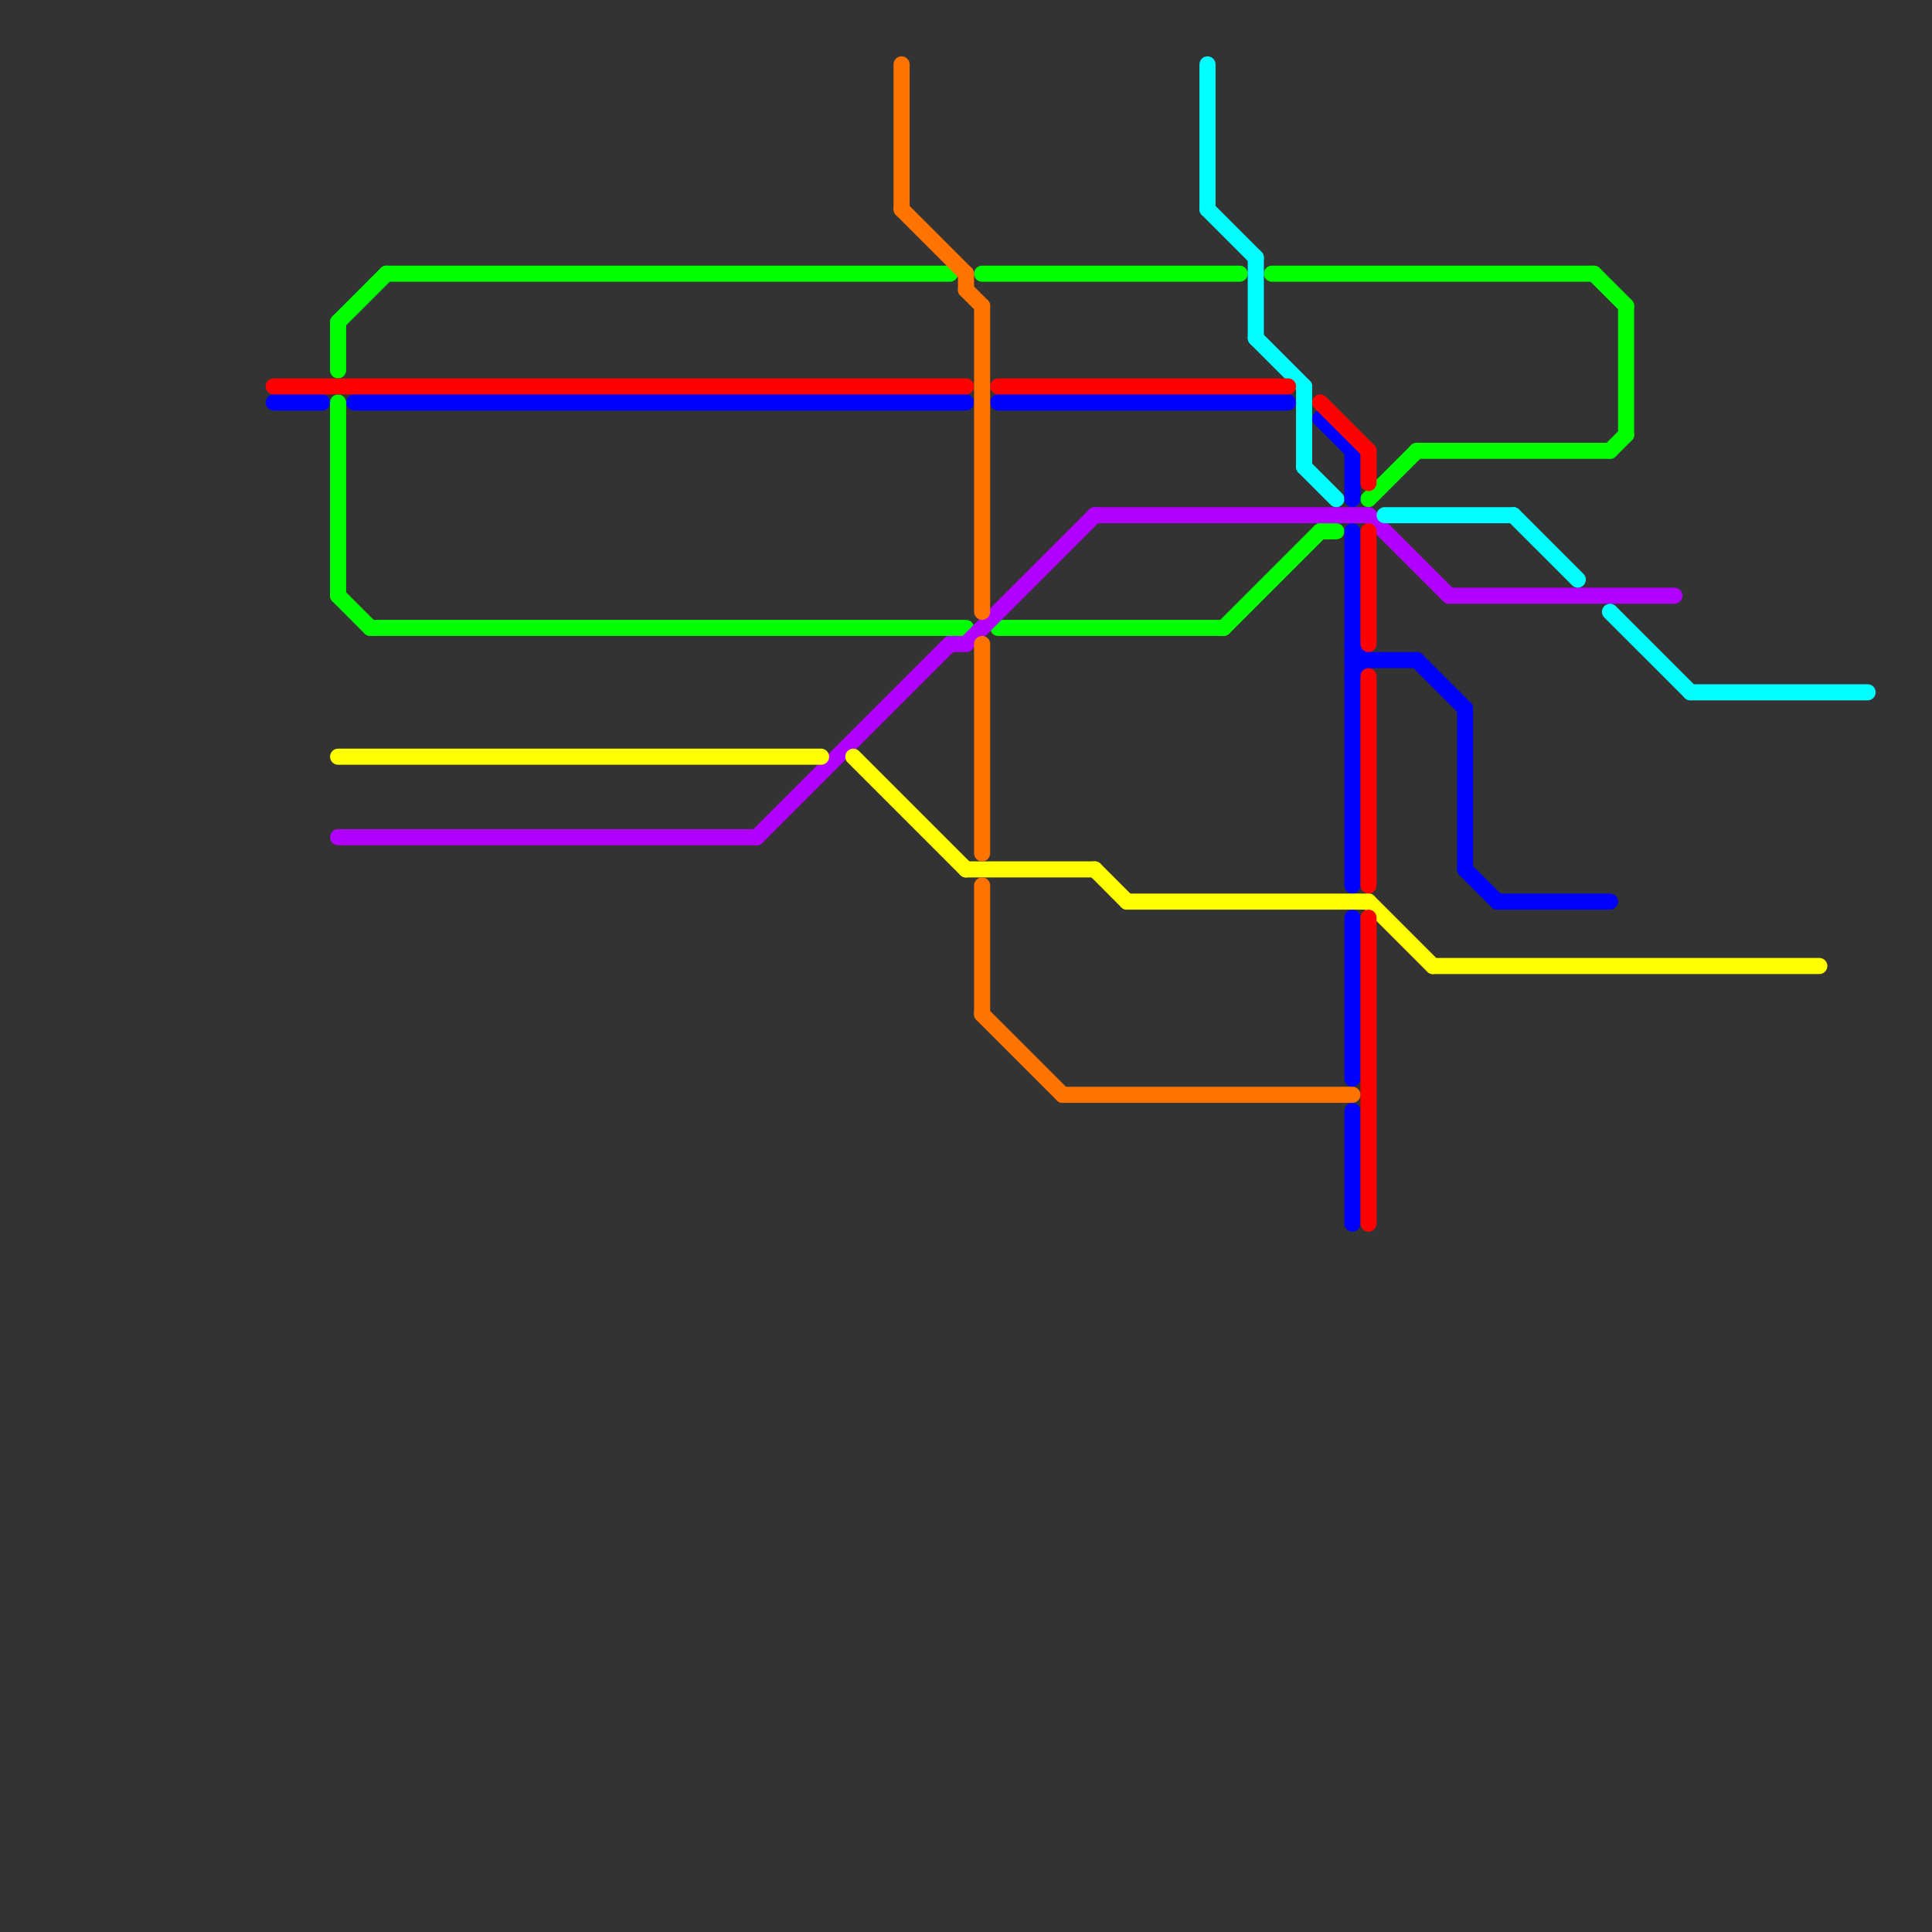 
<svg version="1.1" xmlns="http://www.w3.org/2000/svg" viewBox="0 0 120 120">
<rect x="0" y="0" width="120" height="120" fill="#333333" stroke="none"/>
<style>text { font: 1px Helvetica; font-weight: 600; white-space: pre; dominant-baseline: central; } line { stroke-width: 1; fill: none; stroke-linecap: round; stroke-linejoin: round; } .c0 { stroke: #00ff00 } .c1 { stroke: #b200ff } .c2 { stroke: #00ffff } .c3 { stroke: #0000ff } .c4 { stroke: #ffff00 } .c5 { stroke: #ff0000 } .c6 { stroke: #ff7300 }</style><defs><g id="wm-xf"><circle r="1.2" fill="#000"/><circle r="0.9" fill="#fff"/><circle r="0.6" fill="#000"/><circle r="0.3" fill="#fff"/></g><g id="wm"><circle r="0.6" fill="#000"/><circle r="0.3" fill="#fff"/></g></defs><line class="c0" x1="76" y1="39" x2="82" y2="33"/><line class="c0" x1="99" y1="17" x2="101" y2="19"/><line class="c0" x1="88" y1="28" x2="100" y2="28"/><line class="c0" x1="79" y1="17" x2="99" y2="17"/><line class="c0" x1="101" y1="19" x2="101" y2="27"/><line class="c0" x1="61" y1="17" x2="77" y2="17"/><line class="c0" x1="82" y1="33" x2="83" y2="33"/><line class="c0" x1="85" y1="31" x2="88" y2="28"/><line class="c0" x1="100" y1="28" x2="101" y2="27"/><line class="c0" x1="21" y1="20" x2="21" y2="23"/><line class="c0" x1="62" y1="39" x2="76" y2="39"/><line class="c0" x1="21" y1="20" x2="24" y2="17"/><line class="c0" x1="23" y1="39" x2="60" y2="39"/><line class="c0" x1="24" y1="17" x2="59" y2="17"/><line class="c0" x1="21" y1="25" x2="21" y2="37"/><line class="c0" x1="21" y1="37" x2="23" y2="39"/><line class="c1" x1="47" y1="52" x2="59" y2="40"/><line class="c1" x1="59" y1="40" x2="60" y2="40"/><line class="c1" x1="85" y1="32" x2="90" y2="37"/><line class="c1" x1="90" y1="37" x2="104" y2="37"/><line class="c1" x1="21" y1="52" x2="47" y2="52"/><line class="c1" x1="68" y1="32" x2="85" y2="32"/><line class="c1" x1="60" y1="40" x2="68" y2="32"/><line class="c2" x1="81" y1="24" x2="81" y2="29"/><line class="c2" x1="105" y1="43" x2="116" y2="43"/><line class="c2" x1="81" y1="29" x2="83" y2="31"/><line class="c2" x1="75" y1="13" x2="78" y2="16"/><line class="c2" x1="100" y1="38" x2="105" y2="43"/><line class="c2" x1="75" y1="4" x2="75" y2="13"/><line class="c2" x1="94" y1="32" x2="98" y2="36"/><line class="c2" x1="78" y1="21" x2="81" y2="24"/><line class="c2" x1="78" y1="16" x2="78" y2="21"/><line class="c2" x1="86" y1="32" x2="94" y2="32"/><line class="c3" x1="84" y1="69" x2="84" y2="76"/><line class="c3" x1="84" y1="40" x2="85" y2="41"/><line class="c3" x1="62" y1="25" x2="80" y2="25"/><line class="c3" x1="84" y1="28" x2="84" y2="31"/><line class="c3" x1="88" y1="41" x2="91" y2="44"/><line class="c3" x1="91" y1="54" x2="93" y2="56"/><line class="c3" x1="84" y1="33" x2="84" y2="55"/><line class="c3" x1="93" y1="56" x2="100" y2="56"/><line class="c3" x1="22" y1="25" x2="60" y2="25"/><line class="c3" x1="17" y1="25" x2="20" y2="25"/><line class="c3" x1="82" y1="26" x2="84" y2="28"/><line class="c3" x1="84" y1="42" x2="85" y2="41"/><line class="c3" x1="91" y1="44" x2="91" y2="54"/><line class="c3" x1="84" y1="41" x2="88" y2="41"/><line class="c3" x1="84" y1="57" x2="84" y2="67"/><line class="c4" x1="68" y1="54" x2="70" y2="56"/><line class="c4" x1="53" y1="47" x2="60" y2="54"/><line class="c4" x1="21" y1="47" x2="51" y2="47"/><line class="c4" x1="70" y1="56" x2="85" y2="56"/><line class="c4" x1="89" y1="60" x2="113" y2="60"/><line class="c4" x1="60" y1="54" x2="68" y2="54"/><line class="c4" x1="85" y1="56" x2="89" y2="60"/><line class="c5" x1="62" y1="24" x2="80" y2="24"/><line class="c5" x1="85" y1="28" x2="85" y2="30"/><line class="c5" x1="85" y1="57" x2="85" y2="76"/><line class="c5" x1="17" y1="24" x2="60" y2="24"/><line class="c5" x1="85" y1="33" x2="85" y2="40"/><line class="c5" x1="82" y1="25" x2="85" y2="28"/><line class="c5" x1="85" y1="42" x2="85" y2="55"/><line class="c6" x1="60" y1="17" x2="60" y2="18"/><line class="c6" x1="61" y1="63" x2="66" y2="68"/><line class="c6" x1="56" y1="13" x2="60" y2="17"/><line class="c6" x1="61" y1="19" x2="61" y2="38"/><line class="c6" x1="61" y1="40" x2="61" y2="53"/><line class="c6" x1="56" y1="4" x2="56" y2="13"/><line class="c6" x1="61" y1="55" x2="61" y2="63"/><line class="c6" x1="66" y1="68" x2="84" y2="68"/><line class="c6" x1="60" y1="18" x2="61" y2="19"/>
</svg>
